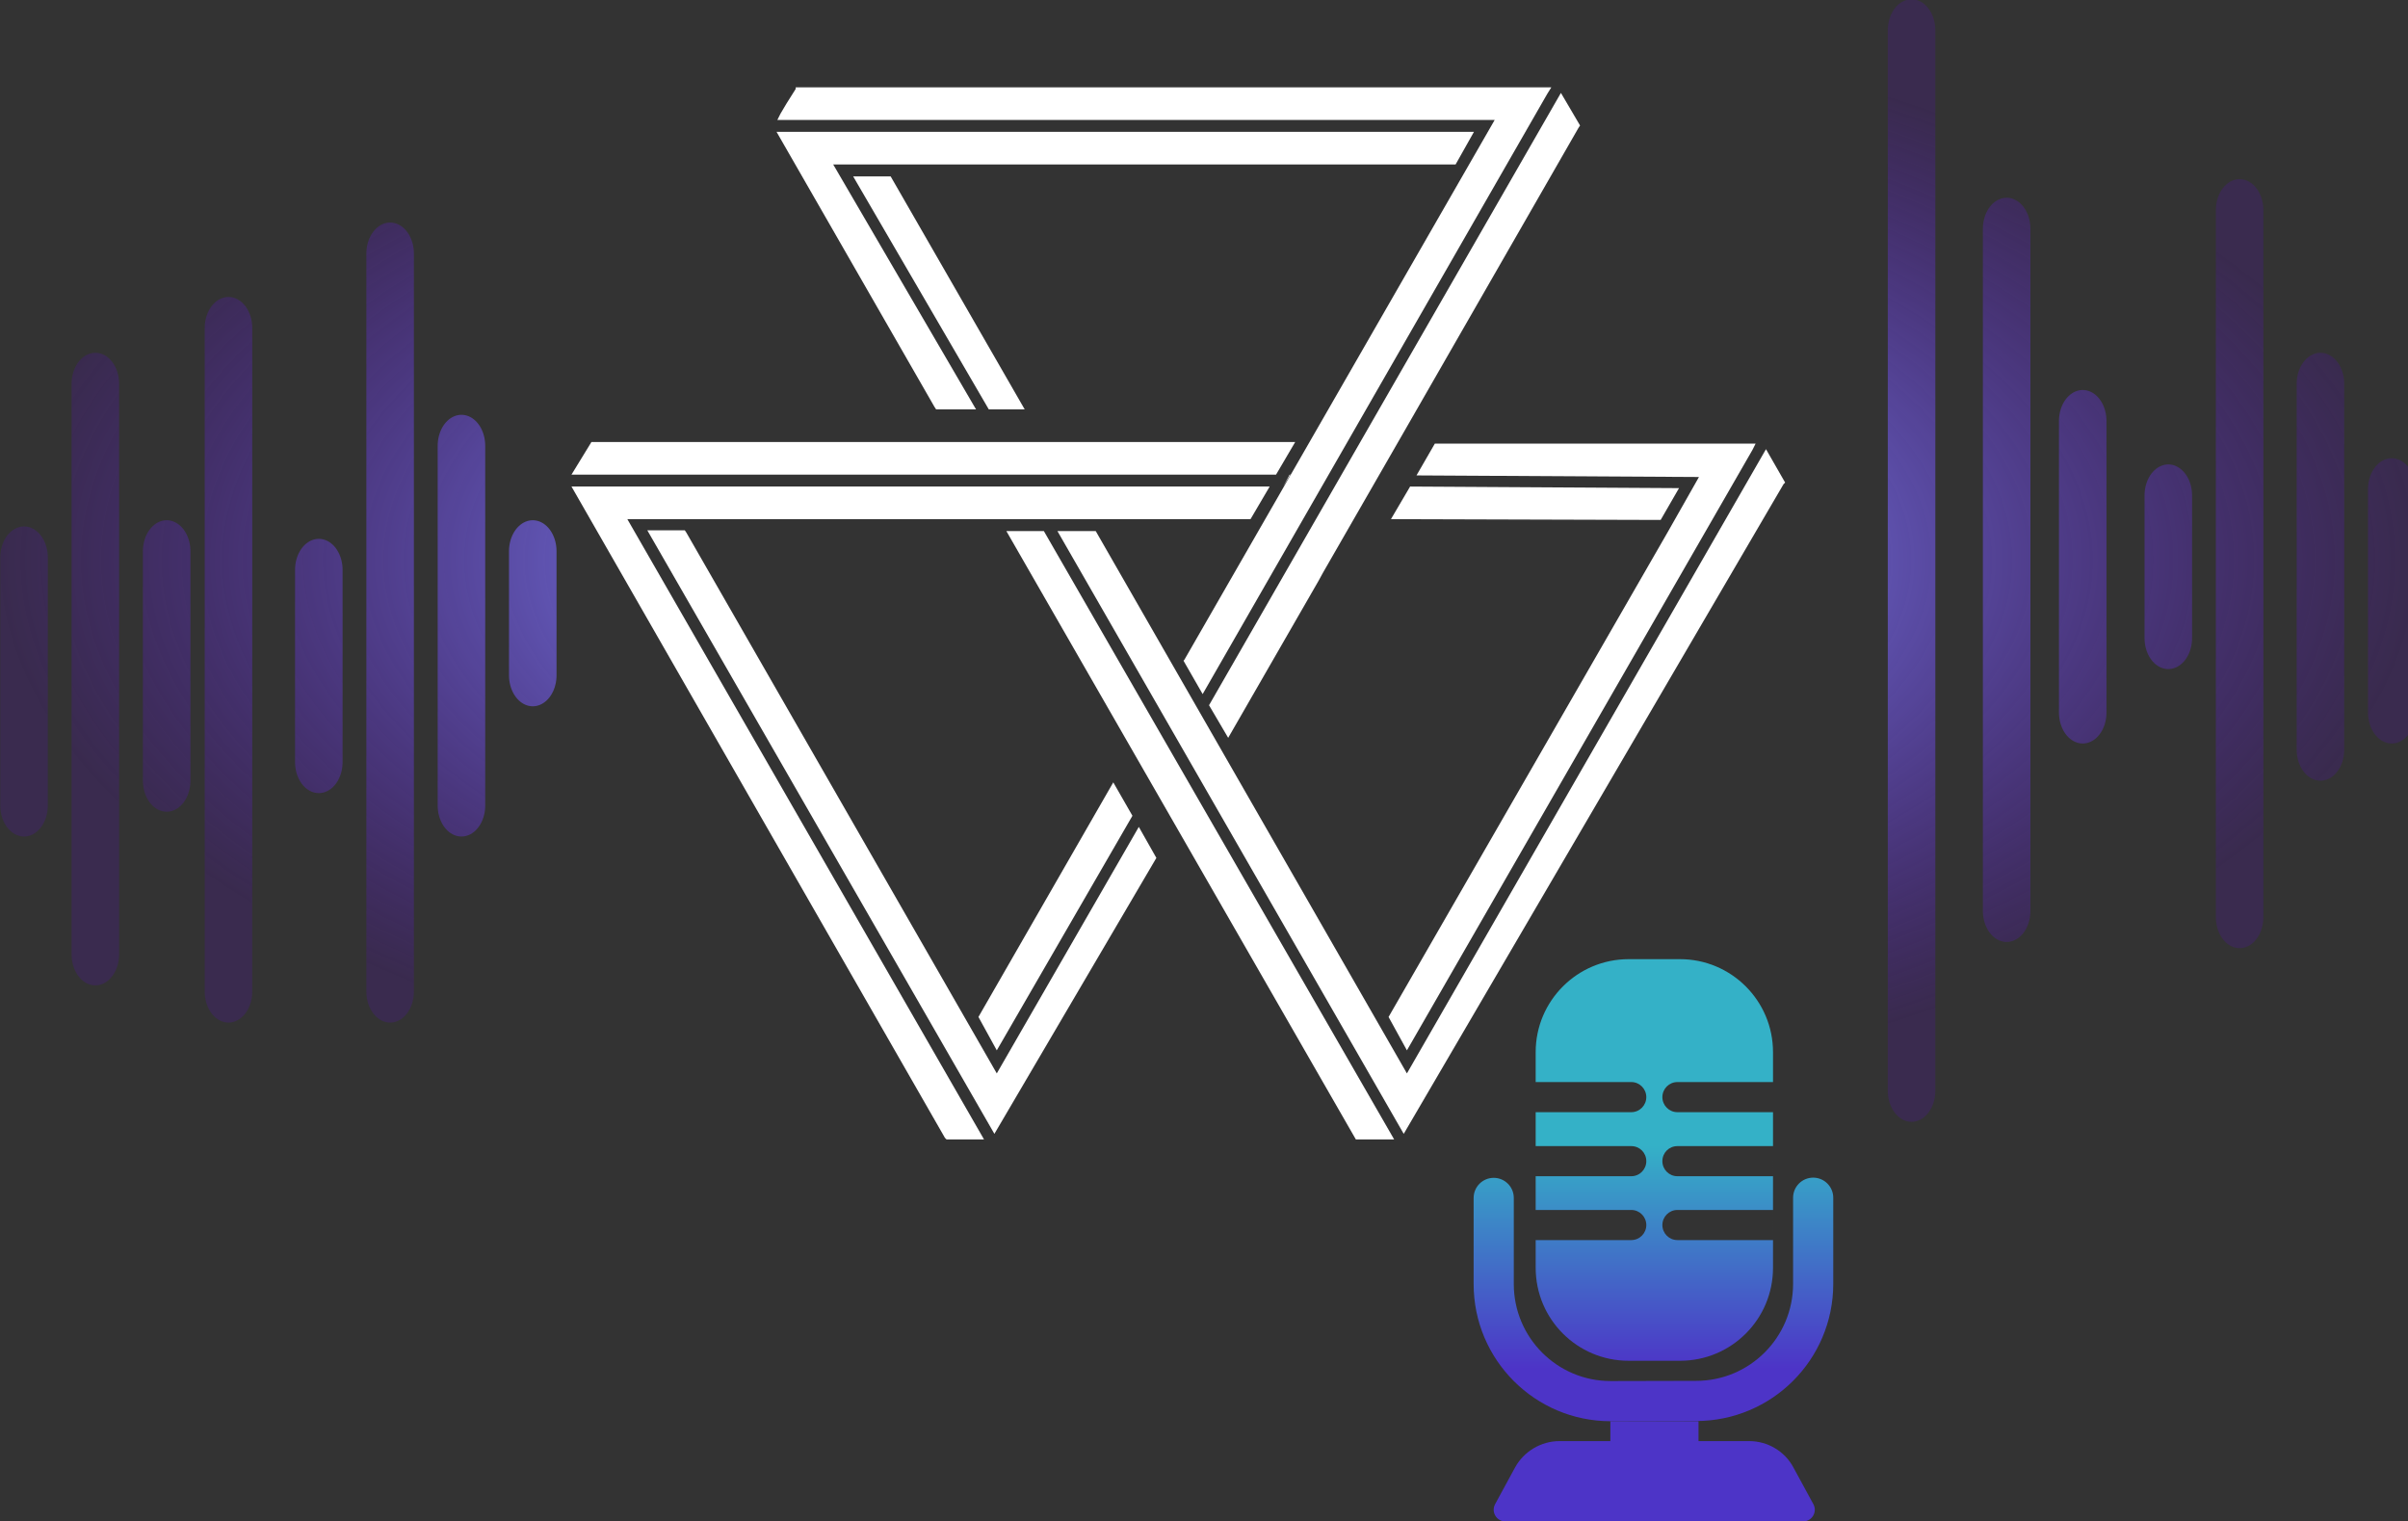<?xml version="1.0" encoding="UTF-8" standalone="no"?>
<svg
   id="Layer_2"
   data-name="Layer 2"
   version="1.1"
   viewBox="0 0 174.732 110.387"
   sodipodi:docname="Podcast-WORB-v2.svg"
   inkscape:version="1.3.2 (091e20e, 2023-11-25, custom)"
   width="174.732"
   height="110.387"
   xml:space="preserve"
   inkscape:export-filename="Podcast-WORB-v6.svg"
   inkscape:export-xdpi="96"
   inkscape:export-ydpi="96"
   xmlns:inkscape="http://www.inkscape.org/namespaces/inkscape"
   xmlns:sodipodi="http://sodipodi.sourceforge.net/DTD/sodipodi-0.dtd"
   xmlns:xlink="http://www.w3.org/1999/xlink"
   xmlns="http://www.w3.org/2000/svg"
   xmlns:svg="http://www.w3.org/2000/svg"><rect x="0" y="0" width="174.732" height="110.387" fill="#333333" stroke="none"/><sodipodi:namedview
     id="namedview7"
     pagecolor="#000000"
     bordercolor="#000000"
     borderopacity="0.039"
     inkscape:showpageshadow="2"
     inkscape:pageopacity="0.0"
     inkscape:pagecheckerboard="false"
     inkscape:deskcolor="#d1d1d1"
     inkscape:zoom="3.3119561"
     inkscape:cx="93.298338"
     inkscape:cy="88.014452"
     inkscape:window-width="1440"
     inkscape:window-height="877"
     inkscape:window-x="-8"
     inkscape:window-y="-8"
     inkscape:window-maximized="1"
     inkscape:current-layer="Layer_2"
     showborder="true"
     inkscape:clip-to-page="false"
     labelstyle="below" /><defs
     id="defs1"><linearGradient
       id="linearGradient4"
       inkscape:collect="always"><stop
         style="stop-color:#777be7;stop-opacity:1;"
         offset="0.357"
         id="stop4" /><stop
         style="stop-color:#4e11a3;stop-opacity:0.245;"
         offset="1"
         id="stop5" /></linearGradient><linearGradient
       id="linearGradient2"
       inkscape:collect="always"><stop
         style="stop-color:#4d34c7;stop-opacity:1;"
         offset="0.205"
         id="stop1" /><stop
         style="stop-color:#34b1c7;stop-opacity:1;"
         offset="0.732"
         id="stop2" /></linearGradient><linearGradient
       id="swatch18"
       inkscape:swatch="solid"><stop
         style="stop-color:#2b3264;stop-opacity:1;"
         offset="0"
         id="stop18" /></linearGradient><linearGradient
       id="swatch17"
       inkscape:swatch="solid"><stop
         style="stop-color:#ffffff;stop-opacity:1;"
         offset="0"
         id="stop17" /></linearGradient><style
       id="style1">.cls-1{fill:#bfc1cd;stroke-width:0}</style><linearGradient
       inkscape:collect="always"
       xlink:href="#linearGradient2"
       id="linearGradient3"
       x1="16.689"
       y1="26.717"
       x2="16.689"
       y2="5.637"
       gradientUnits="userSpaceOnUse" /><radialGradient
       inkscape:collect="always"
       xlink:href="#linearGradient4"
       id="radialGradient5"
       cx="816"
       cy="661.5"
       fx="816"
       fy="661.5"
       r="762"
       gradientTransform="matrix(1,0,0,0.356,0,425.808)"
       gradientUnits="userSpaceOnUse" /><linearGradient
       inkscape:collect="always"
       xlink:href="#linearGradient2"
       id="linearGradient5"
       gradientUnits="userSpaceOnUse"
       x1="16.689"
       y1="26.717"
       x2="16.689"
       y2="5.637" /><linearGradient
       inkscape:collect="always"
       xlink:href="#linearGradient2"
       id="linearGradient6"
       gradientUnits="userSpaceOnUse"
       x1="16.689"
       y1="26.717"
       x2="16.689"
       y2="5.637" /><linearGradient
       inkscape:collect="always"
       xlink:href="#linearGradient2"
       id="linearGradient7"
       gradientUnits="userSpaceOnUse"
       x1="16.689"
       y1="26.717"
       x2="16.689"
       y2="5.637" /><radialGradient
       inkscape:collect="always"
       xlink:href="#linearGradient4"
       id="radialGradient7"
       gradientUnits="userSpaceOnUse"
       gradientTransform="matrix(1,0,0,0.356,0,425.808)"
       cx="816"
       cy="661.5"
       fx="816"
       fy="661.5"
       r="762" /><radialGradient
       inkscape:collect="always"
       xlink:href="#linearGradient4"
       id="radialGradient8"
       gradientUnits="userSpaceOnUse"
       gradientTransform="matrix(1,0,0,0.356,0,425.808)"
       cx="816"
       cy="661.5"
       fx="816"
       fy="661.5"
       r="762" /><radialGradient
       inkscape:collect="always"
       xlink:href="#linearGradient4"
       id="radialGradient9"
       gradientUnits="userSpaceOnUse"
       gradientTransform="matrix(1,0,0,0.356,0,425.808)"
       cx="816"
       cy="661.5"
       fx="816"
       fy="661.5"
       r="762" /><radialGradient
       inkscape:collect="always"
       xlink:href="#linearGradient4"
       id="radialGradient10"
       gradientUnits="userSpaceOnUse"
       gradientTransform="matrix(1,0,0,0.356,0,425.808)"
       cx="816"
       cy="661.5"
       fx="816"
       fy="661.5"
       r="762" /><radialGradient
       inkscape:collect="always"
       xlink:href="#linearGradient4"
       id="radialGradient11"
       gradientUnits="userSpaceOnUse"
       gradientTransform="matrix(1,0,0,0.356,0,425.808)"
       cx="816"
       cy="661.5"
       fx="816"
       fy="661.5"
       r="762" /><radialGradient
       inkscape:collect="always"
       xlink:href="#linearGradient4"
       id="radialGradient12"
       gradientUnits="userSpaceOnUse"
       gradientTransform="matrix(1,0,0,0.356,0,425.808)"
       cx="816"
       cy="661.5"
       fx="816"
       fy="661.5"
       r="762" /><radialGradient
       inkscape:collect="always"
       xlink:href="#linearGradient4"
       id="radialGradient13"
       gradientUnits="userSpaceOnUse"
       gradientTransform="matrix(1,0,0,0.356,0,425.808)"
       cx="816"
       cy="661.5"
       fx="816"
       fy="661.5"
       r="762" /><radialGradient
       inkscape:collect="always"
       xlink:href="#linearGradient4"
       id="radialGradient14"
       gradientUnits="userSpaceOnUse"
       gradientTransform="matrix(1,0,0,0.356,0,425.808)"
       cx="816"
       cy="661.5"
       fx="816"
       fy="661.5"
       r="762" /><radialGradient
       inkscape:collect="always"
       xlink:href="#linearGradient4"
       id="radialGradient15"
       gradientUnits="userSpaceOnUse"
       gradientTransform="matrix(1,0,0,0.356,0,425.808)"
       cx="816"
       cy="661.5"
       fx="816"
       fy="661.5"
       r="762" /><radialGradient
       inkscape:collect="always"
       xlink:href="#linearGradient4"
       id="radialGradient16"
       gradientUnits="userSpaceOnUse"
       gradientTransform="matrix(1,0,0,0.356,0,425.808)"
       cx="816"
       cy="661.5"
       fx="816"
       fy="661.5"
       r="762" /><radialGradient
       inkscape:collect="always"
       xlink:href="#linearGradient4"
       id="radialGradient17"
       gradientUnits="userSpaceOnUse"
       gradientTransform="matrix(1,0,0,0.356,0,425.808)"
       cx="816"
       cy="661.5"
       fx="816"
       fy="661.5"
       r="762" /><radialGradient
       inkscape:collect="always"
       xlink:href="#linearGradient4"
       id="radialGradient18"
       gradientUnits="userSpaceOnUse"
       gradientTransform="matrix(1,0,0,0.356,0,425.808)"
       cx="816"
       cy="661.5"
       fx="816"
       fy="661.5"
       r="762" /><radialGradient
       inkscape:collect="always"
       xlink:href="#linearGradient4"
       id="radialGradient19"
       gradientUnits="userSpaceOnUse"
       gradientTransform="matrix(1,0,0,0.356,0,425.808)"
       cx="816"
       cy="661.5"
       fx="816"
       fy="661.5"
       r="762" /><radialGradient
       inkscape:collect="always"
       xlink:href="#linearGradient4"
       id="radialGradient20"
       gradientUnits="userSpaceOnUse"
       gradientTransform="matrix(1,0,0,0.356,0,425.808)"
       cx="816"
       cy="661.5"
       fx="816"
       fy="661.5"
       r="762" /><radialGradient
       inkscape:collect="always"
       xlink:href="#linearGradient4"
       id="radialGradient21"
       gradientUnits="userSpaceOnUse"
       gradientTransform="matrix(1,0,0,0.356,0,425.808)"
       cx="816"
       cy="661.5"
       fx="816"
       fy="661.5"
       r="762" /></defs><g
     id="g14"
     data-name="Layer 1-2"
     style="display:inline;fill:#ffffff;fill-opacity:1;fill-rule:nonzero;stroke:#ffffff;stroke-opacity:1"
     transform="matrix(0.579,0,0,0.577,41.469,6.337)"><path
       style="fill:#ffffff;fill-opacity:1;fill-rule:nonzero;stroke:#ffffff;stroke-width:0;stroke-opacity:1"
       d="M 90.1,48.7 H 90 l -0.8,1.5 z"
       id="path8" /><path
       class="cls-1"
       d="m 52.3,40.5 h 4.5 L 40,11.2 h -4.7 z"
       id="path9"
       style="fill:#ffffff;fill-opacity:1;fill-rule:nonzero;stroke:#ffffff;stroke-opacity:1" /><path
       class="cls-1"
       d="M 113.1,5.6 H 25.7 l 19.8,34.6 0.2,0.3 h 5 L 32.8,9.7 h 78 z m -42.8,86 -2.4,-4.2 -16.9,29.5 2.3,4.2 z M 2.5,44.6 0,48.7 h 88.3 l 2.4,-4.1 z m 95.8,87.7 h 4.8 L 59.2,55.8 H 54.5 Z M 93.6,62.1 94.2,61 104.8,42.5 126.2,5.1 126.4,4.8 124,0.7 l -44.1,77 2.4,4.1 z"
       id="path10"
       style="fill:#ffffff;fill-opacity:1;fill-rule:nonzero;stroke:#ffffff;stroke-opacity:1" /><path
       class="cls-1"
       d="m 85.1,54.3 2.4,-4.1 H 0 l 46.8,81.9 0.2,0.2 h 4.7 L 7,54.3 Z"
       id="path11"
       style="fill:#ffffff;fill-opacity:1;fill-rule:nonzero;stroke:#ffffff;stroke-opacity:1" /><path
       class="cls-1"
       d="m 149.7,45.5 -45,78.5 -39,-68.2 h -4.8 l 43.4,75.8 47.6,-81.7 0.2,-0.2 z"
       id="path12"
       style="fill:#ffffff;fill-opacity:1;fill-rule:nonzero;stroke:#ffffff;stroke-opacity:1" /><path
       class="cls-1"
       d="M 76.7,72.1 79.1,76.3 122.3,0.8 122.8,0 H 28.1 v 0.2 c -0.9,1.4 -1.5,2.4 -1.9,3.1 l -0.4,0.8 h 89.9 L 76.8,72 Z m 28.4,-21.9 -2.4,4.1 33.8,0.1 2.3,-4 z"
       id="path13"
       style="fill:#ffffff;fill-opacity:1;fill-rule:nonzero;stroke:#ffffff;stroke-opacity:1" /><path
       class="cls-1"
       d="m 104.7,121.1 43.3,-75.5 0.4,-0.8 h -40.2 l -2.3,4 35.4,0.2 -3.9,6.9 -35,61 z M 53.3,124 14.4,56 14.2,55.7 H 9.5 L 53,131.6 73.3,96.9 71.1,93 Z"
       id="path14"
       style="fill:#ffffff;fill-opacity:1;fill-rule:nonzero;stroke:#ffffff;stroke-opacity:1" /></g><g
     style="display:inline;opacity:1;fill:url(#linearGradient3);fill-opacity:1;fill-rule:nonzero;stroke:none;stroke-width:0.43;stroke-dasharray:none"
     id="g16"
     transform="matrix(1.457,0,0,1.457,96.719,66.681)"
     inkscape:label="g16"><path
       d="m 17.289,2 h -2.56 c -2.55,0 -4.63,2.07 -4.63,4.63 v 1.49 h 4.76 c 0.42,0 0.75,0.34 0.75,0.75 0,0.41 -0.33,0.75 -0.75,0.75 h -4.76 v 1.69 h 4.76 c 0.42,0 0.75,0.33 0.75,0.75 0,0.41 -0.33,0.75 -0.75,0.75 h -4.76 V 14.49 h 4.76 c 0.42,0 0.75,0.34 0.75,0.75 0,0.41 -0.33,0.75 -0.75,0.75 h -4.76 v 1.38 c 0,2.56 2.07,4.63 4.63,4.63 h 2.56 c 2.56,0 4.63,-2.07 4.63,-4.63 V 6.63 c 0,-2.56 -2.08,-4.63 -4.63,-4.63 z m 4.63,6.12 v 1.5 h -4.76 c -0.42,0 -0.75,-0.34 -0.75,-0.75 0,-0.41 0.33,-0.75 0.75,-0.75 z m -4.76,3.19 h 4.76 v 1.5 h -4.76 c -0.42,0 -0.75,-0.34 -0.75,-0.75 0,-0.42 0.33,-0.75 0.75,-0.75 z m 4.76,3.18 v 1.5 h -4.76 c -0.42,0 -0.75,-0.34 -0.75,-0.75 0,-0.41 0.33,-0.75 0.75,-0.75 z"
       fill="#212121"
       id="path1"
       style="fill:url(#linearGradient5);fill-opacity:1;fill-rule:nonzero;stroke:none;stroke-width:0.43;stroke-dasharray:none" /><path
       d="m 23.919,12.88 c 0.552,0 1,0.448 1,1 v 4.29 c 0,3.772 -3.057,6.829 -6.829,6.83 h -0.001 l -4.26,0.01 c -3.763,0 -6.82,-3.059 -6.82,-6.83 v -4.29 c 0,-0.552 0.448,-1 1,-1 0.552,0 1,0.448 1,1 v 4.29 c 0,2.668 2.163,4.829 4.819,4.83 h 0.001 l 4.26,-0.01 c 2.668,0 4.83,-2.162 4.83,-4.83 v -4.29 c 0,-0.552 0.448,-1 1,-1 z"
       fill="#212121"
       id="path2"
       style="fill:url(#linearGradient6);fill-opacity:1;fill-rule:nonzero;stroke:none;stroke-width:0.43;stroke-dasharray:none" /><path
       d="m 11.289,26 h 2.53 v -0.99 h 4.39 V 26 h 2.52 c 0.93,0 1.78,0.51 2.21,1.32 l 0.99,1.82 C 24.139,29.53 23.859,30 23.419,30 H 8.589 c -0.44,0 -0.72,-0.47 -0.51,-0.86 l 0.99,-1.82 C 9.509,26.51 10.369,26 11.289,26 Z"
       fill="#212121"
       id="path3"
       style="fill:url(#linearGradient7);fill-opacity:1;fill-rule:nonzero;stroke:none;stroke-width:0.43;stroke-dasharray:none" /></g><g
     stroke-linecap="round"
     id="Layer_3"
     transform="matrix(0.115,0,0,0.15,-6.191,-58.553)"
     style="fill:none;fill-opacity:1;stroke:url(#radialGradient5);stroke-opacity:1"><path
       d="M 69,660 V 780"
       fill="none"
       stroke="#030000"
       stroke-width="30"
       stroke-opacity="1"
       stroke-linejoin="round"
       id="path1-6"
       style="fill:none;fill-opacity:1;stroke:url(#radialGradient7);stroke-opacity:1" /><path
       d="M 114,576 V 852"
       fill="none"
       stroke="#030000"
       stroke-width="30"
       stroke-opacity="1"
       stroke-linejoin="round"
       id="path2-7"
       style="fill:none;fill-opacity:1;stroke:url(#radialGradient8);stroke-opacity:1" /><path
       d="M 159,657 V 768"
       fill="none"
       stroke="#030000"
       stroke-width="30"
       stroke-opacity="1"
       stroke-linejoin="round"
       id="path3-6"
       style="fill:none;fill-opacity:1;stroke:url(#radialGradient9);stroke-opacity:1" /><path
       d="M 198,549 V 870"
       fill="none"
       stroke="#030000"
       stroke-width="30"
       stroke-opacity="1"
       stroke-linejoin="round"
       id="path4"
       style="fill:none;fill-opacity:1;stroke:url(#radialGradient10);stroke-opacity:1" /><path
       d="m 255,666 v 93"
       fill="none"
       stroke="#030000"
       stroke-width="30"
       stroke-opacity="1"
       stroke-linejoin="round"
       id="path5"
       style="fill:none;fill-opacity:1;stroke:url(#radialGradient11);stroke-opacity:1" /><path
       d="M 300,513 V 870"
       fill="none"
       stroke="#030000"
       stroke-width="30"
       stroke-opacity="1"
       stroke-linejoin="round"
       id="path6"
       style="fill:none;fill-opacity:1;stroke:url(#radialGradient12);stroke-opacity:1" /><path
       d="M 345,606 V 780"
       fill="none"
       stroke="#030000"
       stroke-width="30"
       stroke-opacity="1"
       stroke-linejoin="round"
       id="path7"
       style="fill:none;fill-opacity:1;stroke:url(#radialGradient13);stroke-opacity:1" /><path
       d="m 390,657 v 60"
       fill="none"
       stroke="#030000"
       stroke-width="30"
       stroke-opacity="1"
       stroke-linejoin="round"
       id="path8-6"
       style="fill:none;fill-opacity:1;stroke:url(#radialGradient14);stroke-opacity:1" /><path
       d="M 1260,405 V 918"
       fill="none"
       stroke="#030000"
       stroke-width="30"
       stroke-opacity="1"
       stroke-linejoin="round"
       id="path23"
       style="fill:none;fill-opacity:1;stroke:url(#radialGradient15);stroke-opacity:1" /><path
       d="M 1320,501 V 831"
       fill="none"
       stroke="#030000"
       stroke-width="30"
       stroke-opacity="1"
       stroke-linejoin="round"
       id="path24"
       style="fill:none;fill-opacity:1;stroke:url(#radialGradient16);stroke-opacity:1" /><path
       d="M 1368,594 V 735"
       fill="none"
       stroke="#030000"
       stroke-width="30"
       stroke-opacity="1"
       stroke-linejoin="round"
       id="path25"
       style="fill:none;fill-opacity:1;stroke:url(#radialGradient17);stroke-opacity:1" /><path
       d="m 1422,630 v 69"
       fill="none"
       stroke="#030000"
       stroke-width="30"
       stroke-opacity="1"
       stroke-linejoin="round"
       id="path26"
       style="fill:none;fill-opacity:1;stroke:url(#radialGradient18);stroke-opacity:1" /><path
       d="M 1467,492 V 834"
       fill="none"
       stroke="#030000"
       stroke-width="30"
       stroke-opacity="1"
       stroke-linejoin="round"
       id="path27"
       style="fill:none;fill-opacity:1;stroke:url(#radialGradient19);stroke-opacity:1" /><path
       d="M 1518,576 V 753"
       fill="none"
       stroke="#030000"
       stroke-width="30"
       stroke-opacity="1"
       stroke-linejoin="round"
       id="path28"
       style="fill:none;fill-opacity:1;stroke:url(#radialGradient20);stroke-opacity:1" /><path
       d="M 1563,627 V 735"
       fill="none"
       stroke="#030000"
       stroke-width="30"
       stroke-opacity="1"
       stroke-linejoin="round"
       id="path29"
       style="fill:none;fill-opacity:1;stroke:url(#radialGradient21);stroke-opacity:1" /></g></svg>

